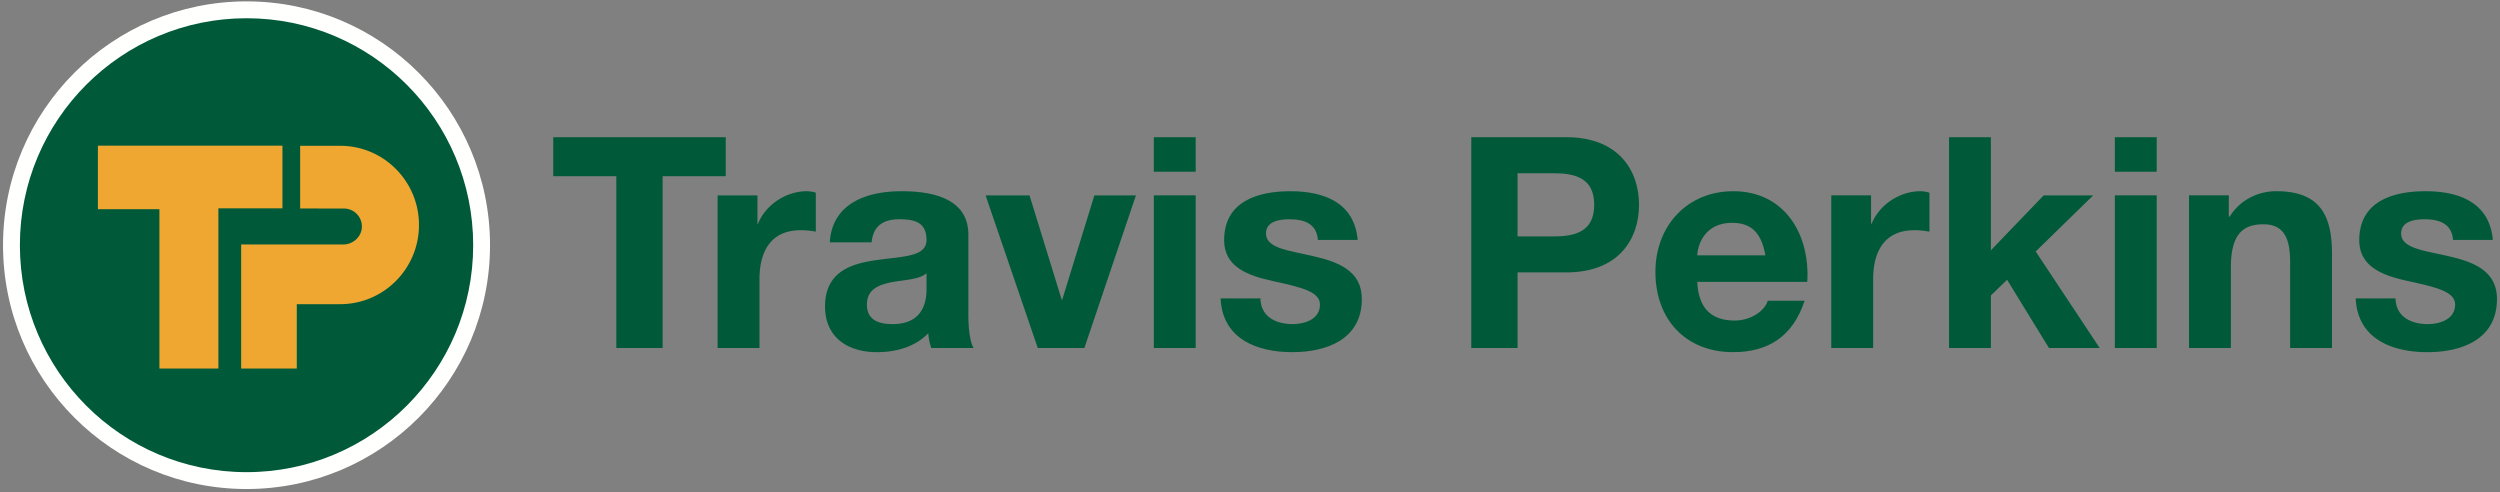 <?xml version="1.0" encoding="UTF-8"?> <svg xmlns="http://www.w3.org/2000/svg" width="132" height="26" fill="none"><rect width="100%" height="100%" fill="#808080" stroke="none"/><path d="M63.132 18.375h-2.21v-8.06h2.21v8.06zM63.132 9.068h-2.21V7.243h2.21v1.825zM32.542 18.375h2.445V9.303h3.331v-2.06h-9.107v2.06h3.331v9.072z" fill="#005A39"></path><path d="M37.891 18.375h2.21v-3.633c0-1.418.561-2.587 2.18-2.587.265 0 .592.031.794.078v-2.058a1.634 1.634 0 0 0-.483-.079c-1.073 0-2.163.703-2.568 1.716h-.031v-1.496H37.89v8.059z" fill="#005A39"></path><path fill-rule="evenodd" clip-rule="evenodd" d="M47.486 11.577c-.84 0-1.385.344-1.463 1.217h-2.21c.124-2.074 1.977-2.698 3.782-2.698 1.604 0 3.534.36 3.534 2.293v4.192c0 .735.078 1.466.28 1.794h-2.24a3.259 3.259 0 0 1-.157-.78c-.7.732-1.728.999-2.709.999-1.526 0-2.74-.765-2.74-2.417 0-1.824 1.37-2.26 2.74-2.447.241-.036.48-.064.708-.09 1.056-.126 1.908-.227 1.908-.97 0-.95-.654-1.093-1.432-1.093zm-.357 5.536c1.727 0 1.79-1.372 1.79-1.856v-.827c-.28.246-.786.316-1.31.389-.177.024-.355.049-.527.08-.685.14-1.308.373-1.308 1.184 0 .827.638 1.03 1.355 1.03z" fill="#005A39"></path><path d="M59.978 10.316h-2.194l-1.697 5.502h-.031l-1.697-5.502h-2.32l2.756 8.059h2.46l2.723-8.06zM64.448 15.757c.093 2.134 1.914 2.837 3.783 2.837 1.837 0 3.674-.688 3.674-2.808 0-1.495-1.261-1.963-2.553-2.258-.206-.049-.411-.092-.61-.135-1.024-.216-1.897-.4-1.897-1.066 0-.656.732-.75 1.23-.75.794 0 1.448.235 1.51 1.093h2.101c-.17-1.98-1.79-2.574-3.549-2.574-1.727 0-3.503.532-3.503 2.59 0 1.417 1.277 1.87 2.554 2.15 1.588.344 2.506.576 2.506 1.247 0 .779-.81 1.03-1.448 1.03-.871 0-1.681-.39-1.696-1.356h-2.102z" fill="#005A39"></path><path fill-rule="evenodd" clip-rule="evenodd" d="M80.128 18.375h-2.445V7.244h5.013c2.77 0 3.845 1.762 3.845 3.57 0 1.808-1.074 3.57-3.845 3.57h-2.568v3.99zm1.899-9.228h-1.9v3.336h1.9c1.136 0 2.148-.25 2.148-1.669 0-1.418-1.012-1.667-2.148-1.667zM95.424 14.883c.155-2.48-1.169-4.787-3.908-4.787-2.444 0-4.11 1.842-4.11 4.257 0 2.493 1.573 4.241 4.11 4.241 1.821 0 3.144-.812 3.767-2.714h-1.946c-.14.5-.856 1.045-1.743 1.045-1.23 0-1.915-.639-1.978-2.042h5.808zm-5.808-1.402c.032-.624.436-1.716 1.838-1.716 1.074 0 1.556.593 1.759 1.716h-3.597z" fill="#005A39"></path><path d="M98.903 18.375h-2.211v-8.06h2.1v1.497h.032c.405-1.013 1.494-1.716 2.569-1.716.156 0 .342.032.482.08v2.057a4.023 4.023 0 0 0-.794-.078c-1.618 0-2.178 1.17-2.178 2.587v3.633zM102.909 18.375h2.21V15.6l.856-.827 2.21 3.602h2.678l-3.378-5.097 3.036-2.962h-2.615l-2.787 2.9V7.244h-2.21v11.13zM113.875 18.375h-2.211v-8.06h2.211v8.06zM113.875 9.068h-2.211V7.243h2.211v1.825zM115.58 18.375h2.21V14.15c0-1.638.514-2.307 1.713-2.307 1.027 0 1.416.654 1.416 1.979v4.552h2.211v-4.957c0-1.995-.592-3.322-2.942-3.322-.934 0-1.9.438-2.46 1.342h-.047v-1.122h-2.101v8.059zM128.165 18.594c-1.867 0-3.689-.703-3.782-2.837h2.102c.015.966.824 1.356 1.696 1.356.638 0 1.448-.251 1.448-1.03 0-.67-.918-.903-2.506-1.248-1.276-.28-2.554-.732-2.554-2.15 0-2.057 1.775-2.589 3.503-2.589 1.76 0 3.378.594 3.55 2.574h-2.102c-.062-.858-.716-1.093-1.51-1.093-.498 0-1.23.094-1.23.75 0 .665.873.85 1.897 1.066.199.043.405.086.61.135 1.292.294 2.553.763 2.553 2.258 0 2.12-1.837 2.808-3.675 2.808z" fill="#005A39"></path><path fill-rule="evenodd" clip-rule="evenodd" d="M.16 12.947C.16 5.836 5.916.073 13.017.073c7.1 0 12.856 5.763 12.856 12.874 0 7.11-5.756 12.873-12.856 12.873S.16 20.057.16 12.947z" fill="#FFFFFE"></path><path fill-rule="evenodd" clip-rule="evenodd" d="M1.05 12.947c0 6.618 5.357 11.983 11.967 11.983s11.967-5.365 11.967-11.983c0-6.619-5.358-11.984-11.967-11.984C6.407.963 1.05 6.328 1.05 12.947z" fill="#005A39"></path><path fill-rule="evenodd" clip-rule="evenodd" d="M15.848 11.007V7.698h2.114c2.297 0 4.16 1.872 4.16 4.18 0 2.31-1.863 4.182-4.16 4.182H15.67v3.398h-2.937v-6.55h5.394c.522 0 .981-.423.981-.947a.947.947 0 0 0-.945-.95l-2.315-.004zM5.168 7.692h9.745V11h-3.382v8.458H8.417v-8.412H5.169V7.692z" fill="#EFA731"></path></svg> 